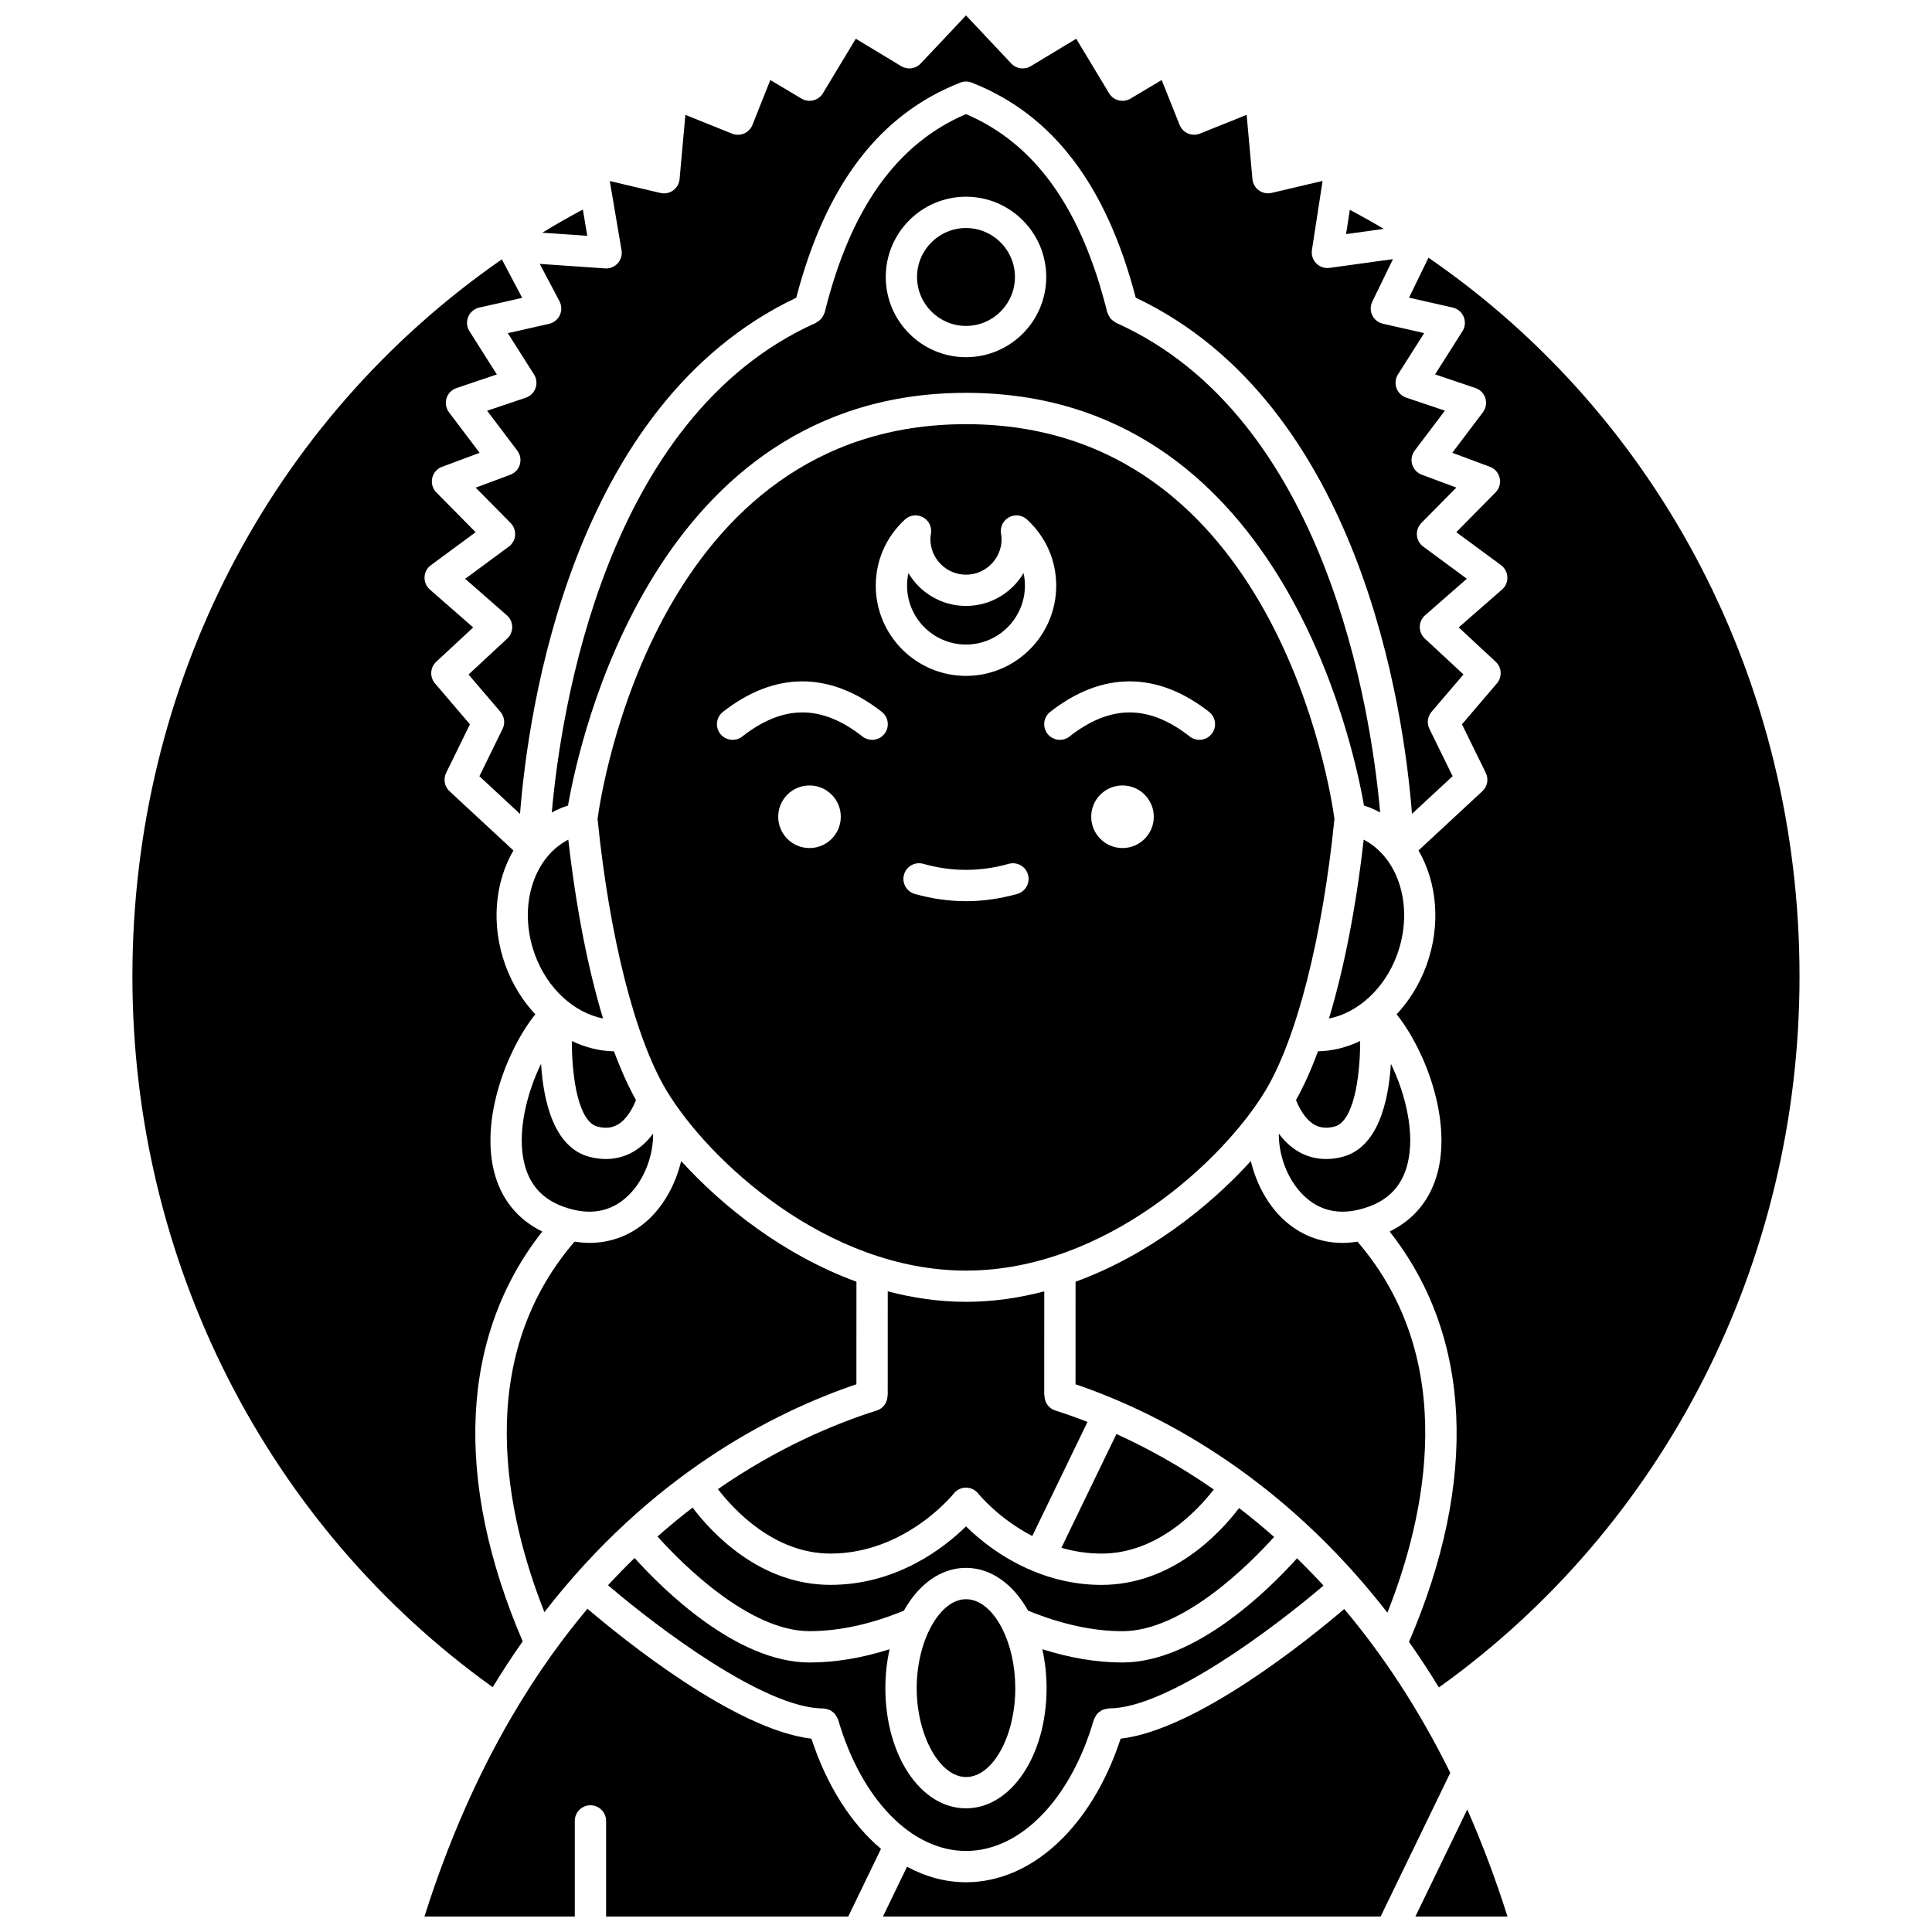 <?xml version="1.0" encoding="UTF-8"?>
<!-- Uploaded to: SVG Find, www.svgfind.com, Generator: SVG Find Mixer Tools -->
<svg width="800px" height="800px" version="1.1" viewBox="144 144 512 512" xmlns="http://www.w3.org/2000/svg">
 <defs>
  <clipPath id="d">
   <path d="m256 570h122v81.902h-122z"/>
  </clipPath>
  <clipPath id="c">
   <path d="m377 570h152v81.902h-152z"/>
  </clipPath>
  <clipPath id="b">
   <path d="m267 148.09h266v211.91h-266z"/>
  </clipPath>
  <clipPath id="a">
   <path d="m519 623h25v28.902h-25z"/>
  </clipPath>
 </defs>
 <path d="m420.8 513.82h-0.07l0.008-27.598c-6.66 1.746-13.59 2.777-20.738 2.777-7.141 0-14.074-1.031-20.738-2.781l-0.008 27.605h-0.051c0.004 1.762-1.066 3.406-2.836 3.969-11.578 3.66-26.441 10-42.109 20.84 4.332 5.625 14.984 17.082 29.828 17.082 19.855 0 32.527-15.73 32.652-15.887 0.785-0.996 1.988-1.582 3.254-1.582h0.012c1.273 0.004 2.477 0.586 3.254 1.59 0.078 0.094 5.328 6.582 14.305 11.234l14.637-30.25c-3.055-1.188-5.934-2.195-8.566-3.027-1.773-0.57-2.84-2.211-2.832-3.973z"/>
 <path d="m302.31 442.55c2.09 0.551 3.859 0.379 5.406-0.523 2.434-1.426 4.031-4.457 4.824-6.5-2.059-3.688-4.008-8.016-5.824-12.922-3.871-0.055-7.641-1.039-11.176-2.719 0.004 10.082 1.84 21.371 6.769 22.664z"/>
 <path d="m507.06 358.04c0.934 0.375 1.832 0.801 2.699 1.273-2.426-27.125-14.199-104.78-69.988-129.76-0.082-0.039-0.133-0.113-0.215-0.152-0.242-0.125-0.441-0.293-0.656-0.465-0.211-0.172-0.422-0.328-0.594-0.531-0.16-0.191-0.273-0.414-0.398-0.641-0.141-0.25-0.277-0.488-0.363-0.758-0.023-0.082-0.09-0.145-0.113-0.23-6.812-27.48-19.07-44.691-37.434-52.539-18.363 7.852-30.625 25.059-37.438 52.539-0.023 0.09-0.082 0.16-0.113 0.254-0.062 0.195-0.152 0.367-0.242 0.551-0.137 0.281-0.289 0.539-0.484 0.777-0.121 0.148-0.242 0.277-0.383 0.41-0.258 0.242-0.539 0.434-0.848 0.602-0.098 0.055-0.164 0.145-0.27 0.195-55.848 24.988-67.578 102.62-69.992 129.75 0.867-0.477 1.766-0.902 2.703-1.277 0.508-0.199 1.051-0.367 1.598-0.539 3.012-17.344 22.918-109.39 105.47-109.39s102.46 92.051 105.47 109.39c0.547 0.164 1.09 0.336 1.594 0.539zm-107.06-119.38c-11.723 0-21.266-9.539-21.266-21.266 0-11.723 9.543-21.262 21.266-21.262s21.266 9.539 21.266 21.262c0.004 11.727-9.539 21.266-21.266 21.266z"/>
 <path d="m501.72 199.59-0.996 6.449 9.984-1.383c-2.945-1.758-5.953-3.438-8.988-5.066z"/>
 <path d="m409.62 575.66c-2.41-4.781-5.859-7.852-9.625-7.852-6.965 0-13.062 11.012-13.062 23.562 0 12.551 6.106 23.562 13.062 23.562 7.082 0 13.066-10.793 13.066-23.562 0-5.941-1.305-11.441-3.41-15.641-0.004-0.027-0.023-0.047-0.031-0.07z"/>
 <path d="m400 204.43c-7.152 0-12.973 5.82-12.973 12.969 0 7.148 5.82 12.973 12.973 12.973s12.973-5.82 12.973-12.973c0-7.152-5.82-12.969-12.973-12.969z"/>
 <path d="m425.28 554.18c3.254 0.945 6.805 1.535 10.633 1.535 14.75 0 25.367-11.328 29.754-16.988-9.133-6.344-17.914-11.125-25.805-14.695z"/>
 <path d="m441.48 576.28c16.039 0 33.695-17.801 40.168-24.973-3.102-2.754-6.199-5.293-9.277-7.66-5.184 6.801-17.84 20.367-36.465 20.367-6.883 0-12.969-1.527-18.199-3.695-0.004 0-0.008 0-0.012-0.004-0.004 0-0.004-0.004-0.008-0.008-8.207-3.406-14.262-8.418-17.691-11.801-5.617 5.527-18.207 15.5-35.91 15.5-18.727 0-31.414-13.715-36.543-20.477-3.09 2.371-6.195 4.914-9.301 7.668 6.406 7.109 24.184 25.074 40.297 25.074 7.894 0 16.309-1.863 25-5.43 3.891-6.969 9.762-11.34 16.453-11.34 6.684 0 12.562 4.367 16.449 11.328 8.707 3.578 17.133 5.449 25.039 5.449z"/>
 <path d="m400 304.58c-6.481 0-12.168-3.496-15.262-8.707-0.238 1.078-0.355 2.191-0.355 3.32 0 8.609 7.004 15.617 15.617 15.617s15.617-7.004 15.617-15.617c0-1.133-0.121-2.242-0.355-3.32-3.098 5.211-8.777 8.707-15.262 8.707z"/>
 <path d="m298.46 199.52c-3.637 1.953-7.231 3.996-10.746 6.152l11.926 0.824z"/>
 <path d="m400 256.41c-81.965 0-96.652 97.301-97.641 104.6 3.141 31.246 9.949 58.117 18.25 71.953 11.078 18.465 42.426 47.758 79.391 47.758s68.312-29.293 79.391-47.758c8.297-13.836 15.109-40.707 18.25-71.953-0.988-7.305-15.68-104.6-97.641-104.6zm-41.473 112.33c-4.582 0-8.293-3.711-8.293-8.293 0-4.582 3.711-8.293 8.293-8.293 4.582 0 8.293 3.711 8.293 8.293 0 4.582-3.715 8.293-8.293 8.293zm19.867-30.27c-0.816 1.047-2.035 1.594-3.269 1.594-0.891 0-1.797-0.285-2.551-0.879-10.871-8.512-21-8.512-31.875 0-1.809 1.414-4.41 1.086-5.82-0.711-1.414-1.805-1.094-4.41 0.711-5.824 13.77-10.773 28.324-10.773 42.094 0 1.801 1.41 2.121 4.016 0.711 5.82zm35.176 42.434c-4.504 1.273-9.07 1.918-13.57 1.918s-9.07-0.648-13.57-1.918c-2.203-0.621-3.484-2.914-2.859-5.117 0.617-2.211 2.902-3.481 5.117-2.863 7.531 2.133 15.094 2.133 22.625 0 2.211-0.613 4.496 0.656 5.117 2.863 0.625 2.203-0.656 4.496-2.859 5.117zm-13.57-57.785c-13.184 0-23.914-10.727-23.914-23.914 0-6.699 2.742-12.918 7.723-17.52 1.297-1.207 3.219-1.449 4.777-0.605 1.559 0.836 2.414 2.574 2.133 4.32-0.082 0.477-0.16 0.953-0.16 1.453 0 5.203 4.234 9.445 9.438 9.445s9.438-4.234 9.438-9.445c0-0.496-0.082-0.977-0.16-1.453-0.281-1.746 0.574-3.484 2.133-4.32 1.559-0.836 3.477-0.594 4.777 0.605 4.981 4.598 7.723 10.82 7.723 17.52 0.004 13.188-10.727 23.914-23.906 23.914zm41.473 45.621c-4.582 0-8.293-3.711-8.293-8.293 0-4.582 3.711-8.293 8.293-8.293 4.582 0 8.293 3.711 8.293 8.293 0.004 4.582-3.715 8.293-8.293 8.293zm23.648-30.27c-0.816 1.047-2.035 1.594-3.269 1.594-0.891 0-1.797-0.285-2.551-0.879-10.871-8.512-21-8.512-31.875 0-1.809 1.414-4.414 1.086-5.82-0.711-1.414-1.805-1.094-4.41 0.711-5.824 13.77-10.773 28.324-10.773 42.094 0 1.801 1.41 2.125 4.016 0.711 5.82z"/>
 <path d="m492.28 442.02c1.539 0.898 3.32 1.07 5.406 0.523 4.926-1.289 6.766-12.582 6.773-22.664-3.539 1.676-7.309 2.668-11.176 2.719-1.816 4.906-3.766 9.234-5.828 12.922 0.785 2.035 2.387 5.074 4.824 6.5z"/>
 <g clip-path="url(#d)">
  <path d="m359.04 604.77c-20.188-2.363-49.773-26.262-59.359-34.434-3.086 3.668-6.125 7.57-9.113 11.719-0.117 0.152-0.199 0.324-0.336 0.461-3.758 5.254-7.414 10.914-10.945 16.992-0.008 0.012-0.008 0.027-0.016 0.043-0.004 0.008-0.012 0.012-0.016 0.02-8.582 14.785-16.355 32.09-22.777 52.332h39.848v-25.34c0-2.289 1.855-4.148 4.148-4.148 2.293 0 4.148 1.859 4.148 4.148v25.34h64.168l8.68-17.938c-7.867-6.625-14.34-16.703-18.43-29.195z"/>
 </g>
 <g clip-path="url(#c)">
  <path d="m500.23 570.41c-9.668 8.238-39.117 32.004-59.254 34.359-7.594 23.195-23.445 38.047-40.973 38.047-5.438 0-10.703-1.457-15.629-4.113l-6.387 13.199h131.89l18.461-38.086c-8.52-17.25-18.117-31.559-28.105-43.406z"/>
 </g>
 <g clip-path="url(#b)">
  <path d="m292.37 227.5c-0.539 1.172-1.594 2.027-2.852 2.312l-10.938 2.481 6.941 10.945c0.68 1.074 0.828 2.406 0.406 3.609-0.426 1.199-1.375 2.141-2.582 2.547l-10.254 3.453 8.004 10.582c0.789 1.047 1.039 2.406 0.672 3.66-0.363 1.262-1.305 2.269-2.535 2.727l-9.168 3.414 9.262 9.379c0.844 0.859 1.277 2.035 1.184 3.238-0.09 1.199-0.703 2.301-1.672 3.016l-11.562 8.527 11.051 9.676c0.887 0.777 1.402 1.887 1.418 3.062 0.016 1.172-0.465 2.301-1.324 3.102l-10.254 9.52 8.457 9.898c1.074 1.258 1.297 3.031 0.566 4.519l-6.144 12.543 10.766 9.984c2.137-27.344 13.508-108.52 73.203-136.79 7.812-29.926 22.035-48.602 43.473-57.012 0.969-0.387 2.059-0.387 3.027 0 21.441 8.414 35.66 27.09 43.469 56.996 59.699 28.277 71.07 109.45 73.207 136.79l10.766-9.984-6.144-12.543c-0.73-1.484-0.508-3.266 0.566-4.519l8.457-9.898-10.254-9.52c-0.859-0.801-1.34-1.926-1.324-3.102 0.016-1.18 0.531-2.285 1.418-3.062l11.051-9.676-11.562-8.527c-0.965-0.715-1.582-1.816-1.672-3.016-0.09-1.203 0.34-2.379 1.184-3.238l9.262-9.379-9.168-3.414c-1.227-0.457-2.168-1.469-2.535-2.727-0.367-1.258-0.117-2.617 0.672-3.66l8.004-10.582-10.254-3.453c-1.207-0.406-2.16-1.348-2.582-2.547-0.426-1.203-0.273-2.531 0.406-3.609l6.941-10.945-10.938-2.481c-1.234-0.277-2.277-1.105-2.824-2.246-0.547-1.141-0.547-2.473 0.008-3.609l5.481-11.27-16.809 2.324c-1.289 0.172-2.606-0.266-3.523-1.199-0.922-0.934-1.34-2.246-1.141-3.543l2.824-18.309-13.512 3.18c-1.172 0.273-2.402 0.027-3.375-0.676-0.977-0.699-1.598-1.797-1.703-2.988l-1.535-17.031-12.375 4.977c-1.02 0.41-2.164 0.402-3.18-0.039-1.016-0.43-1.816-1.254-2.219-2.277l-4.738-11.879-8.27 4.926c-1.957 1.164-4.496 0.531-5.672-1.422l-8.707-14.445-12.047 7.269c-1.668 1.012-3.82 0.719-5.16-0.703l-12.004-12.746-12.004 12.742c-1.344 1.422-3.496 1.711-5.16 0.703l-12.047-7.269-8.707 14.445c-1.18 1.953-3.715 2.59-5.672 1.422l-8.27-4.926-4.734 11.898c-0.406 1.023-1.203 1.844-2.219 2.277-1.012 0.434-2.16 0.449-3.18 0.039l-12.375-4.977-1.535 17.031c-0.109 1.199-0.73 2.289-1.703 2.988-0.977 0.699-2.195 0.945-3.375 0.676l-13.414-3.156 3.109 18.316c0.211 1.254-0.16 2.535-1.016 3.481-0.855 0.941-2.039 1.434-3.363 1.352l-17.297-1.199 5.234 9.898c0.598 1.141 0.637 2.496 0.094 3.668z"/>
 </g>
 <g clip-path="url(#a)">
  <path d="m519.09 651.9h24.414c-3.106-9.801-6.664-19.297-10.664-28.371z"/>
 </g>
 <path d="m282.52 578.98c-18.391-42.832-16.531-81.059 5.195-108.61-6.582-3.219-10.984-8.645-12.812-16.012-3.508-14.184 3.512-32.277 10.957-41.551-3.301-3.531-6.031-7.867-7.867-12.863-3.965-10.77-2.852-22.121 2.066-30.559l-16.926-15.699c-1.344-1.246-1.707-3.223-0.902-4.867l6.309-12.863-9.266-10.852c-1.441-1.691-1.297-4.223 0.332-5.731l9.793-9.094-11.477-10.039c-0.949-0.824-1.469-2.039-1.414-3.293 0.055-1.254 0.672-2.418 1.68-3.164l11.855-8.742-10.402-10.535c-0.988-1.004-1.402-2.434-1.098-3.809s1.285-2.5 2.606-2.988l9.953-3.707-8.113-10.734c-0.801-1.062-1.051-2.445-0.656-3.723 0.398-1.273 1.375-2.281 2.641-2.707l10.695-3.606-7.258-11.445c-0.723-1.137-0.848-2.559-0.332-3.805 0.516-1.25 1.605-2.164 2.918-2.465l11.387-2.582-5.391-10.203c-61.465 42.645-97.906 112.84-97.906 190.06 0 75.477 35.645 145.49 95.484 188.33 2.586-4.258 5.246-8.305 7.949-12.152z"/>
 <path d="m522.56 212.29-5.152 10.594 11.57 2.625c1.316 0.297 2.406 1.215 2.918 2.465 0.516 1.246 0.391 2.668-0.332 3.805l-7.258 11.445 10.695 3.606c1.266 0.426 2.242 1.434 2.641 2.707 0.395 1.277 0.145 2.664-0.656 3.723l-8.113 10.734 9.953 3.707c1.32 0.488 2.301 1.617 2.606 2.988 0.305 1.371-0.109 2.809-1.098 3.809l-10.402 10.535 11.855 8.742c1.008 0.746 1.629 1.906 1.68 3.164 0.055 1.258-0.465 2.469-1.414 3.293l-11.477 10.039 9.793 9.094c1.629 1.516 1.773 4.043 0.332 5.731l-9.266 10.852 6.309 12.863c0.805 1.641 0.441 3.625-0.902 4.867l-16.93 15.699c4.922 8.438 6.031 19.789 2.07 30.562-1.836 4.996-4.566 9.336-7.867 12.863 7.445 9.273 14.461 27.367 10.957 41.551-1.824 7.371-6.231 12.793-12.812 16.012 21.754 27.578 23.594 65.855 5.137 108.75 2.695 3.82 5.34 7.848 7.926 12.07 59.883-42.836 95.566-112.88 95.566-188.39 0.016-77.805-37.031-148.36-98.328-190.5z"/>
 <path d="m285.79 397.08c3.301 8.984 10.422 15.332 18.023 16.832-3.996-13.227-7.172-29.418-9.203-47.398-9.414 4.844-13.418 18.078-8.82 30.566z"/>
 <path d="m503.67 561.7c0.027 0.027 0.07 0.043 0.098 0.074s0.039 0.078 0.066 0.117c2.641 3.004 5.258 6.16 7.844 9.484 10.121-25.531 19.262-66.695-7.934-98.324-1.316 0.199-2.621 0.336-3.898 0.336-5.973 0-11.477-2.18-15.918-6.394-4.117-3.906-7.066-9.508-8.441-15.305-11.082 12.195-27.309 24.992-46.453 31.984l-0.008 27.172c3.269 1.113 6.828 2.449 10.605 4.047 0.016 0.008 0.031 0.004 0.051 0.012 0.008 0.004 0.012 0.012 0.023 0.016 10.07 4.266 21.73 10.426 33.863 19.258 0.012 0.008 0.02 0.004 0.031 0.012 0.023 0.016 0.039 0.043 0.066 0.059 9.902 7.219 20.102 16.227 30.004 27.453z"/>
 <path d="m505.39 366.52c-2.031 17.988-5.203 34.18-9.203 47.402 7.606-1.496 14.723-7.848 18.027-16.832 4.59-12.492 0.586-25.727-8.824-30.57z"/>
 <path d="m282.96 452.37c1.59 6.426 5.75 10.395 12.715 12.141 5.754 1.449 10.688 0.25 14.68-3.543 4.719-4.481 6.812-11.289 6.727-16.555-1.301 1.762-2.984 3.469-5.125 4.734-3.457 2.043-7.519 2.531-11.758 1.422-9.359-2.457-12.164-14.523-12.82-24.652-3.871 7.996-6.418 18.379-4.418 26.453z"/>
 <path d="m362.37 596.79c0.309 0.016 0.59 0.094 0.879 0.18 0.238 0.066 0.469 0.117 0.684 0.219 0.242 0.117 0.441 0.277 0.652 0.441 0.219 0.16 0.43 0.312 0.613 0.516 0.156 0.18 0.27 0.387 0.398 0.59 0.16 0.258 0.316 0.512 0.418 0.801 0.023 0.074 0.082 0.125 0.105 0.199 6.156 21.129 19.449 34.789 33.883 34.789 14.43 0 27.727-13.652 33.879-34.789 0.02-0.074 0.078-0.129 0.105-0.199 0.105-0.289 0.254-0.535 0.414-0.793 0.129-0.211 0.246-0.422 0.406-0.602 0.176-0.195 0.387-0.34 0.594-0.496 0.219-0.164 0.426-0.336 0.676-0.457 0.211-0.105 0.441-0.148 0.668-0.215 0.293-0.082 0.582-0.16 0.891-0.18 0.078-0.004 0.145-0.047 0.223-0.047 15.535 0 43.855-21.438 56.887-32.555-2.332-2.531-4.676-4.938-7.019-7.223-7.285 8.094-26.859 27.605-46.25 27.605-6.84 0-13.961-1.207-21.25-3.516 0.719 3.227 1.125 6.68 1.125 10.312 0 17.863-9.387 31.855-21.363 31.855-11.977 0-21.359-13.992-21.359-31.855 0-3.629 0.402-7.078 1.121-10.301-7.273 2.305-14.387 3.508-21.215 3.508-19.465 0-39.133-19.652-46.367-27.695-2.356 2.293-4.703 4.688-7.035 7.223 12.992 11.098 41.441 32.648 57.016 32.648 0.082-0.004 0.145 0.031 0.223 0.035z"/>
 <path d="m288.27 571.24c28.082-36.234 60.395-52.852 82.688-60.398l0.008-27.176c-19.145-6.992-35.371-19.781-46.453-31.984-1.371 5.797-4.324 11.398-8.441 15.305-4.441 4.219-9.945 6.394-15.918 6.394-1.277 0-2.582-0.133-3.898-0.336-27.141 31.578-18.086 72.652-7.984 98.195z"/>
 <path d="m517.03 452.37c1.996-8.074-0.547-18.465-4.422-26.449-0.656 10.129-3.457 22.195-12.82 24.652-4.238 1.105-8.297 0.617-11.758-1.422-2.144-1.266-3.824-2.969-5.125-4.734-0.086 5.266 2.008 12.078 6.727 16.555 3.996 3.789 8.934 4.988 14.68 3.543 6.977-1.746 11.137-5.719 12.719-12.145z"/>
</svg>